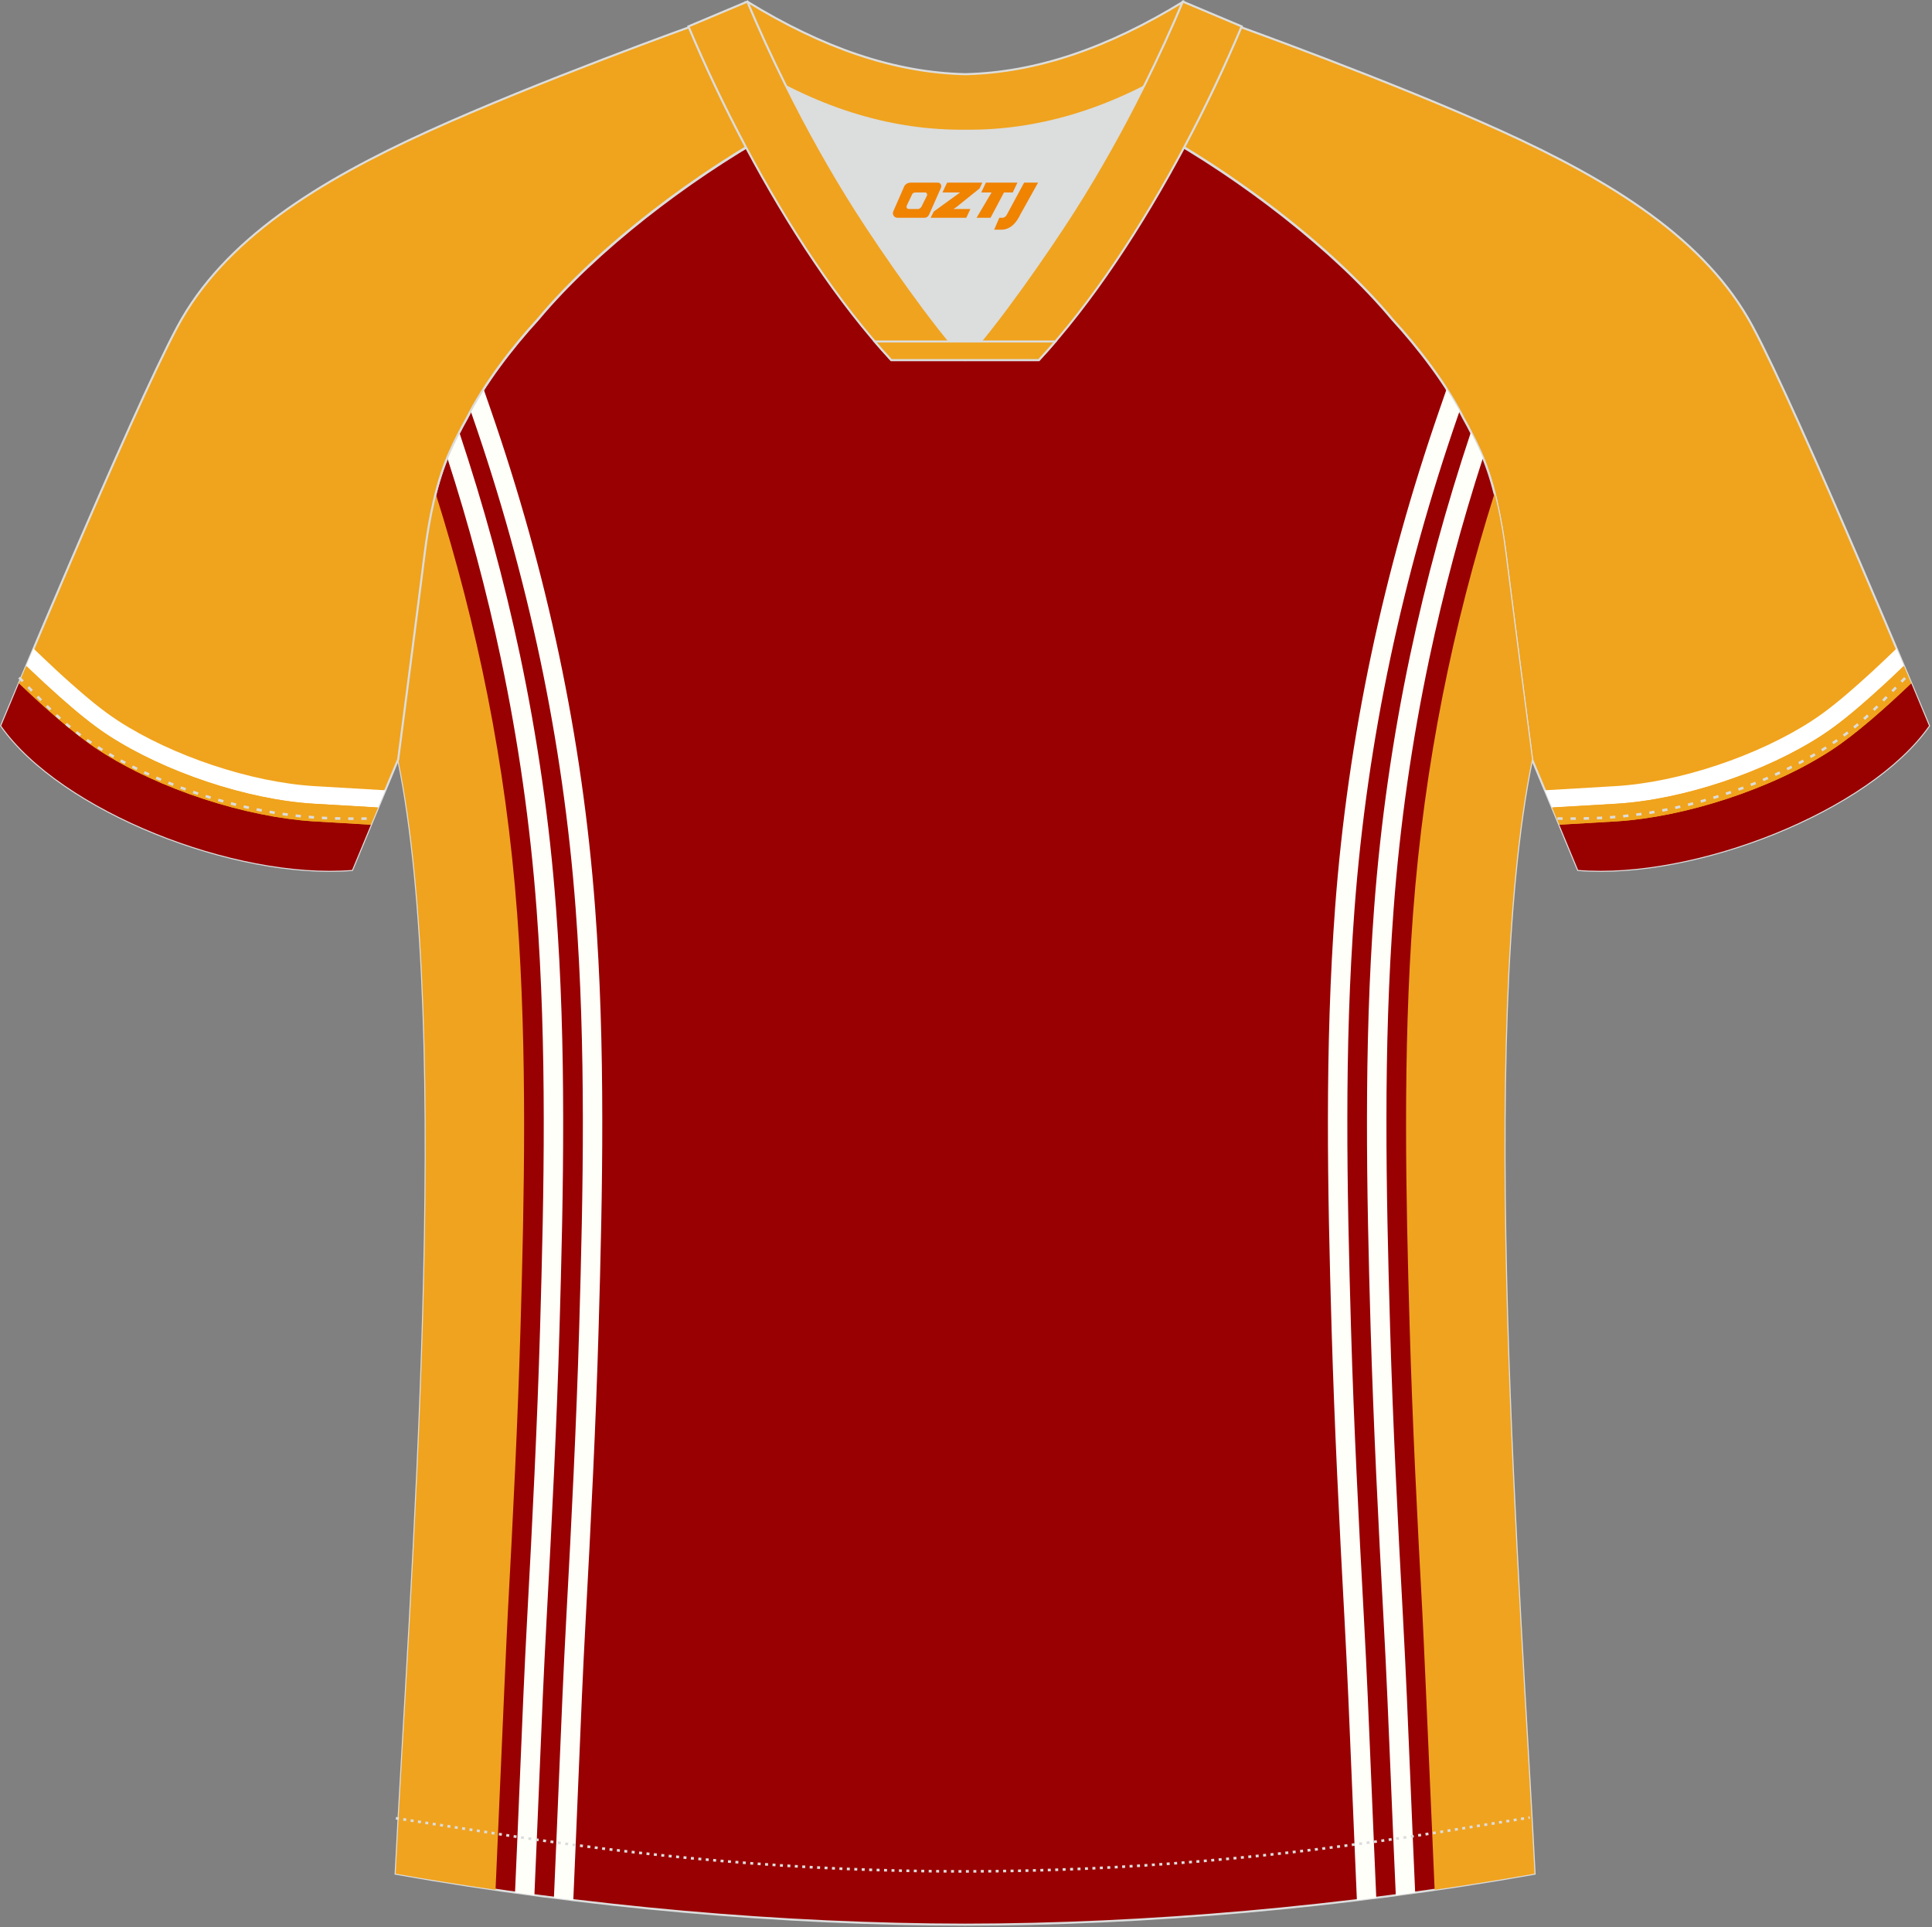 <?xml version="1.0" encoding="utf-8"?>
<!-- Generator: Adobe Illustrator 19.0.0, SVG Export Plug-In . SVG Version: 6.00 Build 0)  -->
<svg xmlns="http://www.w3.org/2000/svg" xmlns:xlink="http://www.w3.org/1999/xlink" version="1.1" id="图层_1" x="0px" y="0px" width="374px" height="373px" viewBox="0 0 374 373" enable-background="new 0 0 374 373" xml:space="preserve">
<rect x="0" y="0" width="374" height="373" fill="#808080" stroke="none"/>
<g id="XMLID_20_">
	<path fill="#F0A31C" stroke="#DCDDDD" stroke-width="0.4" stroke-miterlimit="22.926" d="M221.92,24.33   c7.08-5.95,12.46-12.55,16.99-19.55c0,0,30.63,10.99,51.78,20.61c21.15,9.61,39.54,20.88,48.62,37.85   c9.08,16.97,34.11,77.23,34.11,77.23c-11.56,16.47-45.25,29.73-67.93,27.9l-8.91-21.4c0,0-3.8-29.24-5.12-39.8   c-0.85-6.78-2.31-14.06-4.84-19.68c-1.01-2.25-2.15-4.48-3.4-6.7c-3.26-6.52-8.77-13.67-13.7-19.02   C257.64,47.5,238.29,33.07,221.92,24.33z"/>
	<path fill="#990000" d="M301.85,159.61l11.26-0.66c12.87-0.84,29.59-6.08,41.4-13.76c4.65-3.02,10.72-8.4,15.47-12.96   c2.13,5.07,3.44,8.24,3.44,8.24c-11.56,16.47-45.25,29.73-67.93,27.9L301.85,159.61z"/>
	<path fill="#FFFFFF" d="M362.05,134.91c-2.93,2.59-6.12,5.29-9.4,7.43c-10.86,7.06-26.85,12.45-39.75,13.21l-12.45,0.73l-1.39-3.33   l13.63-0.8c12.39-0.73,27.69-5.9,38.09-12.67c3.18-2.07,6.16-4.61,9-7.12c1.86-1.64,3.68-3.33,5.47-5.04l1.88-1.8l1.42,3.36   l-0.94,0.9C365.8,131.53,363.94,133.24,362.05,134.91z"/>
	<path fill="#F0A31C" d="M352.65,142.34c3.28-2.13,6.47-4.84,9.4-7.43c1.89-1.67,3.74-3.39,5.57-5.13l0.94-0.9l1.42,3.36v0   c-4.75,4.55-10.82,9.94-15.47,12.96c-11.81,7.68-28.53,12.92-41.4,13.76l-11.26,0.66l-1.39-3.33l12.45-0.73   C325.8,154.79,341.79,149.4,352.65,142.34z"/>
	<path fill="#990001" stroke="#DCDDDD" stroke-width="0.4" stroke-miterlimit="22.926" d="M291.47,107.27   c1.27,10.18,4.85,37.71,5.11,39.69c-10.86,52.55-2.19,162.18,0.49,215.68c-36.81,6.53-75.42,9.83-110.24,9.86   c-34.82-0.04-73.43-3.33-110.24-9.86c2.68-53.5,11.35-163.13,0.49-215.68c0.25-1.98,3.83-29.51,5.11-39.69   c0.85-6.78,2.31-14.06,4.84-19.68c1.01-2.25,2.15-4.48,3.4-6.7c3.26-6.52,8.77-13.67,13.69-19.02   c11.2-13.44,29.03-27.03,44.74-35.86c0.96-0.54-1.02-15.4-0.07-15.9c3.94,3.31,25.19,3.25,30.33,6.12l-2.64,0.68   c6.1,2.82,12.97,4.24,19.71,4.25c6.74-0.02-2.74-1.43,3.36-4.26l5.7-2.51c5.14-2.86,16.2-2.27,20.14-5.58   c0.73,0.39-1.96,16.43-1.22,16.84c15.87,8.82,34.04,22.6,45.4,36.23c4.92,5.36,10.44,12.5,13.7,19.02c1.25,2.22,2.39,4.46,3.4,6.7   C289.16,93.22,290.62,100.5,291.47,107.27z"/>
	<path fill="#FFFFFA" d="M88.91,83.67c4.75,14.25,8.68,28.6,11.75,43.11c3.39,16.05,5.73,32.31,6.97,48.88   c1.01,13.5,1.38,27.12,1.39,40.78c0.02,13.61-0.32,27.19-0.71,40.72c-0.27,9.4-0.64,18.73-1.07,28.03c-0.43,9.4-0.92,18.72-1.42,28   c-0.56,10.29-0.98,20.51-1.4,30.71c-0.18,4.37-0.36,8.73-0.54,12.9l-0.43,10c-1.25-0.17-2.5-0.34-3.75-0.51l0.42-9.66   c0.19-4.42,0.37-8.65,0.54-12.89c0.42-10.3,0.85-20.6,1.4-30.76c0.51-9.37,1-18.71,1.42-27.97c0.43-9.36,0.8-18.69,1.07-27.97   c0.39-13.52,0.73-27.09,0.71-40.61c-0.02-13.48-0.38-26.99-1.39-40.5c-1.23-16.42-3.54-32.52-6.89-48.39   c-2.77-13.12-6.24-26.08-10.39-38.93c0.14-0.35,0.29-0.69,0.44-1.02C87.61,86.28,88.24,84.97,88.91,83.67z"/>
	<path fill="#F0A31F" d="M100.12,176.93c-2.19-29.36-7.8-56.08-15.79-81.42c-0.98,3.81-1.67,7.87-2.15,11.76   c-1.27,10.18-4.85,37.71-5.1,39.69c10.86,52.55,2.19,162.18-0.49,215.68c6.4,1.14,12.86,2.17,19.34,3.11l0.42-9.69   c0.96-22.15,1.76-40.38,1.95-43.8c1.01-18.51,1.93-37.03,2.47-55.6C101.48,232.1,102.11,203.67,100.12,176.93z"/>
	<path fill="#FFFFFA" d="M93.62,75.32l1.35,3.9c5.44,15.71,9.88,31.53,13.26,47.56c3.39,16.05,5.73,32.31,6.97,48.88   c1.01,13.5,1.38,27.12,1.39,40.78c0.02,13.61-0.32,27.19-0.71,40.72c-0.27,9.4-0.64,18.73-1.07,28.03c-0.43,9.4-0.92,18.72-1.42,28   c-0.56,10.29-0.98,20.51-1.4,30.71c-0.18,4.37-0.36,8.73-0.54,12.9l-0.46,10.74l-0.01,0.22c-1.25-0.15-2.5-0.31-3.75-0.47   l0.46-10.66c0.19-4.42,0.36-8.65,0.54-12.89c0.42-10.3,0.85-20.6,1.4-30.76c0.51-9.37,1-18.71,1.42-27.97   c0.43-9.36,0.8-18.69,1.07-27.97c0.39-13.52,0.73-27.09,0.71-40.61c-0.02-13.48-0.38-26.99-1.39-40.5   c-1.23-16.42-3.54-32.52-6.89-48.39c-3.36-15.9-7.75-31.57-13.13-47.1l-0.31-0.88C91.86,78.17,92.7,76.74,93.62,75.32z"/>
	<path fill="#FFFFFA" d="M287.07,88.62c-4.15,12.86-7.63,25.82-10.4,38.93c-3.35,15.87-5.67,31.97-6.89,48.39   c-1.01,13.51-1.38,27.01-1.39,40.5c-0.02,13.52,0.32,27.09,0.71,40.61c0.27,9.28,0.64,18.61,1.07,27.97   c0.42,9.26,0.91,18.6,1.42,27.97c0.55,10.15,0.98,20.46,1.4,30.76c0.17,4.23,0.35,8.47,0.54,12.89l0.42,9.66   c-1.25,0.17-2.5,0.34-3.75,0.51l-0.44-10c-0.18-4.17-0.36-8.53-0.54-12.9c-0.42-10.2-0.84-20.42-1.4-30.71   c-0.51-9.28-0.99-18.6-1.42-28c-0.42-9.3-0.79-18.64-1.07-28.03c-0.39-13.52-0.73-27.11-0.71-40.72   c0.02-13.65,0.38-27.27,1.39-40.78c1.24-16.57,3.58-32.83,6.97-48.88c3.07-14.52,7-28.86,11.75-43.12c0.68,1.31,1.31,2.62,1.9,3.93   C286.78,87.93,286.93,88.27,287.07,88.62z"/>
	<path fill="#F0A31F" d="M273.53,176.93c2.19-29.36,7.8-56.08,15.78-81.42c0.98,3.81,1.67,7.87,2.15,11.76   c1.27,10.18,4.85,37.71,5.11,39.69c-10.86,52.55-2.19,162.18,0.49,215.68c-6.4,1.14-12.86,2.17-19.34,3.11l-0.42-9.69   c-0.96-22.15-1.76-40.38-1.95-43.8c-1.01-18.51-1.93-37.03-2.47-55.6C272.17,232.1,271.53,203.67,273.53,176.93z"/>
	<path fill="#FFFFFA" d="M282.55,79.56l-0.31,0.89c-5.38,15.53-9.77,31.2-13.13,47.1c-3.35,15.87-5.67,31.97-6.9,48.39   c-1.01,13.51-1.38,27.01-1.39,40.5c-0.02,13.52,0.32,27.09,0.71,40.61c0.27,9.28,0.64,18.61,1.07,27.97   c0.42,9.26,0.91,18.6,1.42,27.97c0.55,10.15,0.98,20.46,1.4,30.76c0.17,4.23,0.35,8.47,0.54,12.89l0.46,10.66   c-1.25,0.16-2.5,0.31-3.75,0.46l-0.01-0.22l-0.46-10.74c-0.18-4.17-0.36-8.54-0.54-12.9c-0.42-10.2-0.84-20.42-1.4-30.71   c-0.51-9.28-0.99-18.6-1.42-28c-0.43-9.3-0.79-18.64-1.07-28.03c-0.39-13.52-0.73-27.11-0.71-40.72   c0.02-13.65,0.39-27.27,1.39-40.78c1.24-16.57,3.58-32.83,6.97-48.88c3.38-16.03,7.82-31.85,13.26-47.56l1.35-3.9   C280.94,76.74,281.79,78.16,282.55,79.56z"/>
	<path fill="#F0A31C" stroke="#DCDDDD" stroke-width="0.4" stroke-miterlimit="22.926" d="M151.72,24.33   c-7.08-5.95-12.46-12.55-16.99-19.55c0,0-30.63,10.99-51.78,20.61C61.8,35,43.42,46.27,34.34,63.24   c-9.08,16.97-34.11,77.23-34.11,77.23c11.56,16.47,45.25,29.73,67.93,27.9l8.92-21.4c0,0,3.8-29.24,5.12-39.8   c0.85-6.78,2.31-14.06,4.84-19.68c1.01-2.25,2.15-4.48,3.4-6.7c3.26-6.52,8.77-13.67,13.69-19.02   C116.01,47.5,135.36,33.07,151.72,24.33z"/>
	<g>
		<path fill="#990000" d="M71.8,159.61l-11.26-0.66c-12.87-0.84-29.59-6.08-41.4-13.76c-4.65-3.02-10.72-8.4-15.47-12.96    c-2.13,5.07-3.44,8.24-3.44,8.24c11.56,16.47,45.25,29.73,67.93,27.9L71.8,159.61z"/>
		<path fill="#FFFFFF" d="M11.59,134.91c2.93,2.59,6.12,5.29,9.4,7.43c10.86,7.06,26.85,12.45,39.74,13.21l12.45,0.73l1.39-3.33    l-13.64-0.8c-12.39-0.73-27.69-5.9-38.09-12.67c-3.18-2.07-6.16-4.61-9-7.12c-1.86-1.64-3.68-3.33-5.47-5.04l-1.88-1.8l-1.42,3.36    l0.94,0.9C7.85,131.53,9.7,133.24,11.59,134.91z"/>
		<path fill="#F0A31C" d="M20.99,142.34c-3.28-2.13-6.47-4.84-9.4-7.43c-1.89-1.67-3.75-3.39-5.57-5.13l-0.94-0.9l-1.41,3.36v0    c4.75,4.55,10.82,9.94,15.47,12.96c11.81,7.68,28.53,12.92,41.4,13.76l11.26,0.66l1.39-3.33l-12.45-0.73    C47.84,154.79,31.85,149.4,20.99,142.34z"/>
	</g>
	<path fill="none" stroke="#DCDDDD" stroke-width="0.507" stroke-miterlimit="22.926" stroke-dasharray="1.02,1.531" d="   M3.71,131.14c2.92,3.02,6.08,6.41,9.27,9.11c10.32,8.74,27.36,15.21,41.6,17.27c5.61,0.81,10.34,0.99,16.71,0.91"/>
	<path fill="none" stroke="#DCDDDD" stroke-width="0.507" stroke-miterlimit="22.926" stroke-dasharray="0.576,0.865" d="   M76.64,351.9c1.31,0.22,15.14,2.31,16.45,2.52c30.89,4.95,61.95,7.77,93.3,7.77c30.85,0,61.41-2.73,91.81-7.53   c1.81-0.28,16.13-2.59,17.93-2.89"/>
	<path fill="none" stroke="#DCDDDD" stroke-width="0.507" stroke-miterlimit="22.926" stroke-dasharray="1.02,1.531" d="   M368.79,131.22c-2.9,3-6.03,6.35-9.19,9.02c-10.32,8.74-27.36,15.21-41.61,17.27c-5.61,0.81-10.34,0.99-16.71,0.91"/>
	<path fill="#F0A31E" stroke="#DCDDDD" stroke-width="0.4" stroke-miterlimit="22.926" d="M145.36,12.88   c13.69,8.44,27.53,12.57,41.51,12.42c13.98,0.15,27.82-3.98,41.51-12.42c1.75-6.97,0.69-12.56,0.69-12.56   c-14.63,8.96-28.42,13.72-42.2,14.04c-13.77-0.31-27.57-5.07-42.2-14.04C144.67,0.32,143.6,5.92,145.36,12.88z"/>
	<path fill="#DCDDDD" d="M218.04,18.43c-10.31,4.7-20.7,6.99-31.17,6.88c-10.47,0.11-20.86-2.18-31.17-6.88   c-1.16-0.53-2.32-1.09-3.48-1.68c4.1,8.24,8.69,16.46,13.6,24.17c4.88,7.67,14.79,21.97,21.04,28.72l-0.04,0.06   c6.25-6.75,16.15-21.05,21.04-28.72c4.91-7.71,9.5-15.93,13.6-24.17l0.02-0.04C220.34,17.35,219.19,17.9,218.04,18.43z"/>
	<path fill="#F0A31E" stroke="#DCDDDD" stroke-width="0.4" stroke-miterlimit="22.926" d="M152.04,16.39   c-2.68-5.4-5.16-10.81-7.37-16.08l-11.4,4.8c3.2,7.6,6.93,15.5,11.06,23.25c8.22,15.44,18,30.33,28.21,41.32h14.28l0.04-0.06   c-6.25-6.75-16.15-21.05-21.04-28.72c-4.91-7.71-9.5-15.93-13.6-24.17C152.16,16.63,152.1,16.51,152.04,16.39z"/>
	<path fill="#F0A31E" stroke="#DCDDDD" stroke-width="0.4" stroke-miterlimit="22.926" d="M221.6,16.39   c2.68-5.4,5.16-10.81,7.37-16.08l11.4,4.8c-3.2,7.6-6.93,15.5-11.06,23.25c-8.22,15.44-18,30.33-28.21,41.32h-14.28l-0.04-0.06   c6.25-6.75,16.15-21.05,21.04-28.72c4.91-7.71,9.5-15.93,13.6-24.17C221.49,16.63,221.54,16.51,221.6,16.39z"/>
	<path fill="#F0A31E" stroke="#DCDDDD" stroke-width="0.4" stroke-miterlimit="22.926" d="M186.82,69.69h14.28   c1.08-1.16,2.15-2.36,3.21-3.6h-14.38h-0.09h-6.05h-14.47c1.07,1.24,2.14,2.44,3.21,3.6H186.82z"/>
	
</g>
<g>
	<path fill="#F08300" d="M198.25,35.35l-3.4,6.3c-0.2,0.3-0.5,0.5-0.8,0.5h-0.6l-1,2.3h1.2c2,0.1,3.2-1.5,3.9-3L200.95,35.35h-2.5L198.25,35.35z"/>
	<polygon fill="#F08300" points="191.05,35.35 ,196.95,35.35 ,196.05,37.25 ,194.35,37.25 ,191.75,42.15 ,189.05,42.15 ,191.95,37.25 ,189.95,37.25 ,190.85,35.35"/>
	<polygon fill="#F08300" points="185.05,40.45 ,184.55,40.45 ,185.05,40.15 ,189.65,36.45 ,190.15,35.35 ,183.35,35.35 ,183.05,35.95 ,182.45,37.25 ,185.25,37.25 ,185.85,37.25 ,180.75,40.95    ,180.15,42.15 ,186.75,42.15 ,187.05,42.15 ,187.85,40.45"/>
	<path fill="#F08300" d="M181.55,35.35H176.25C175.75,35.35,175.25,35.65,175.05,36.05L172.95,40.85C172.65,41.45,173.05,42.15,173.75,42.15h5.2c0.4,0,0.7-0.2,0.9-0.6L182.15,36.35C182.35,35.85,182.05,35.35,181.55,35.35z M179.45,37.85L178.35,40.05C178.15,40.35,177.85,40.45,177.75,40.45l-1.8,0C175.75,40.45,175.35,40.35,175.55,39.75l1-2.1c0.1-0.3,0.4-0.4,0.7-0.4h1.9   C179.35,37.25,179.55,37.55,179.45,37.85z"/>
</g>
</svg>